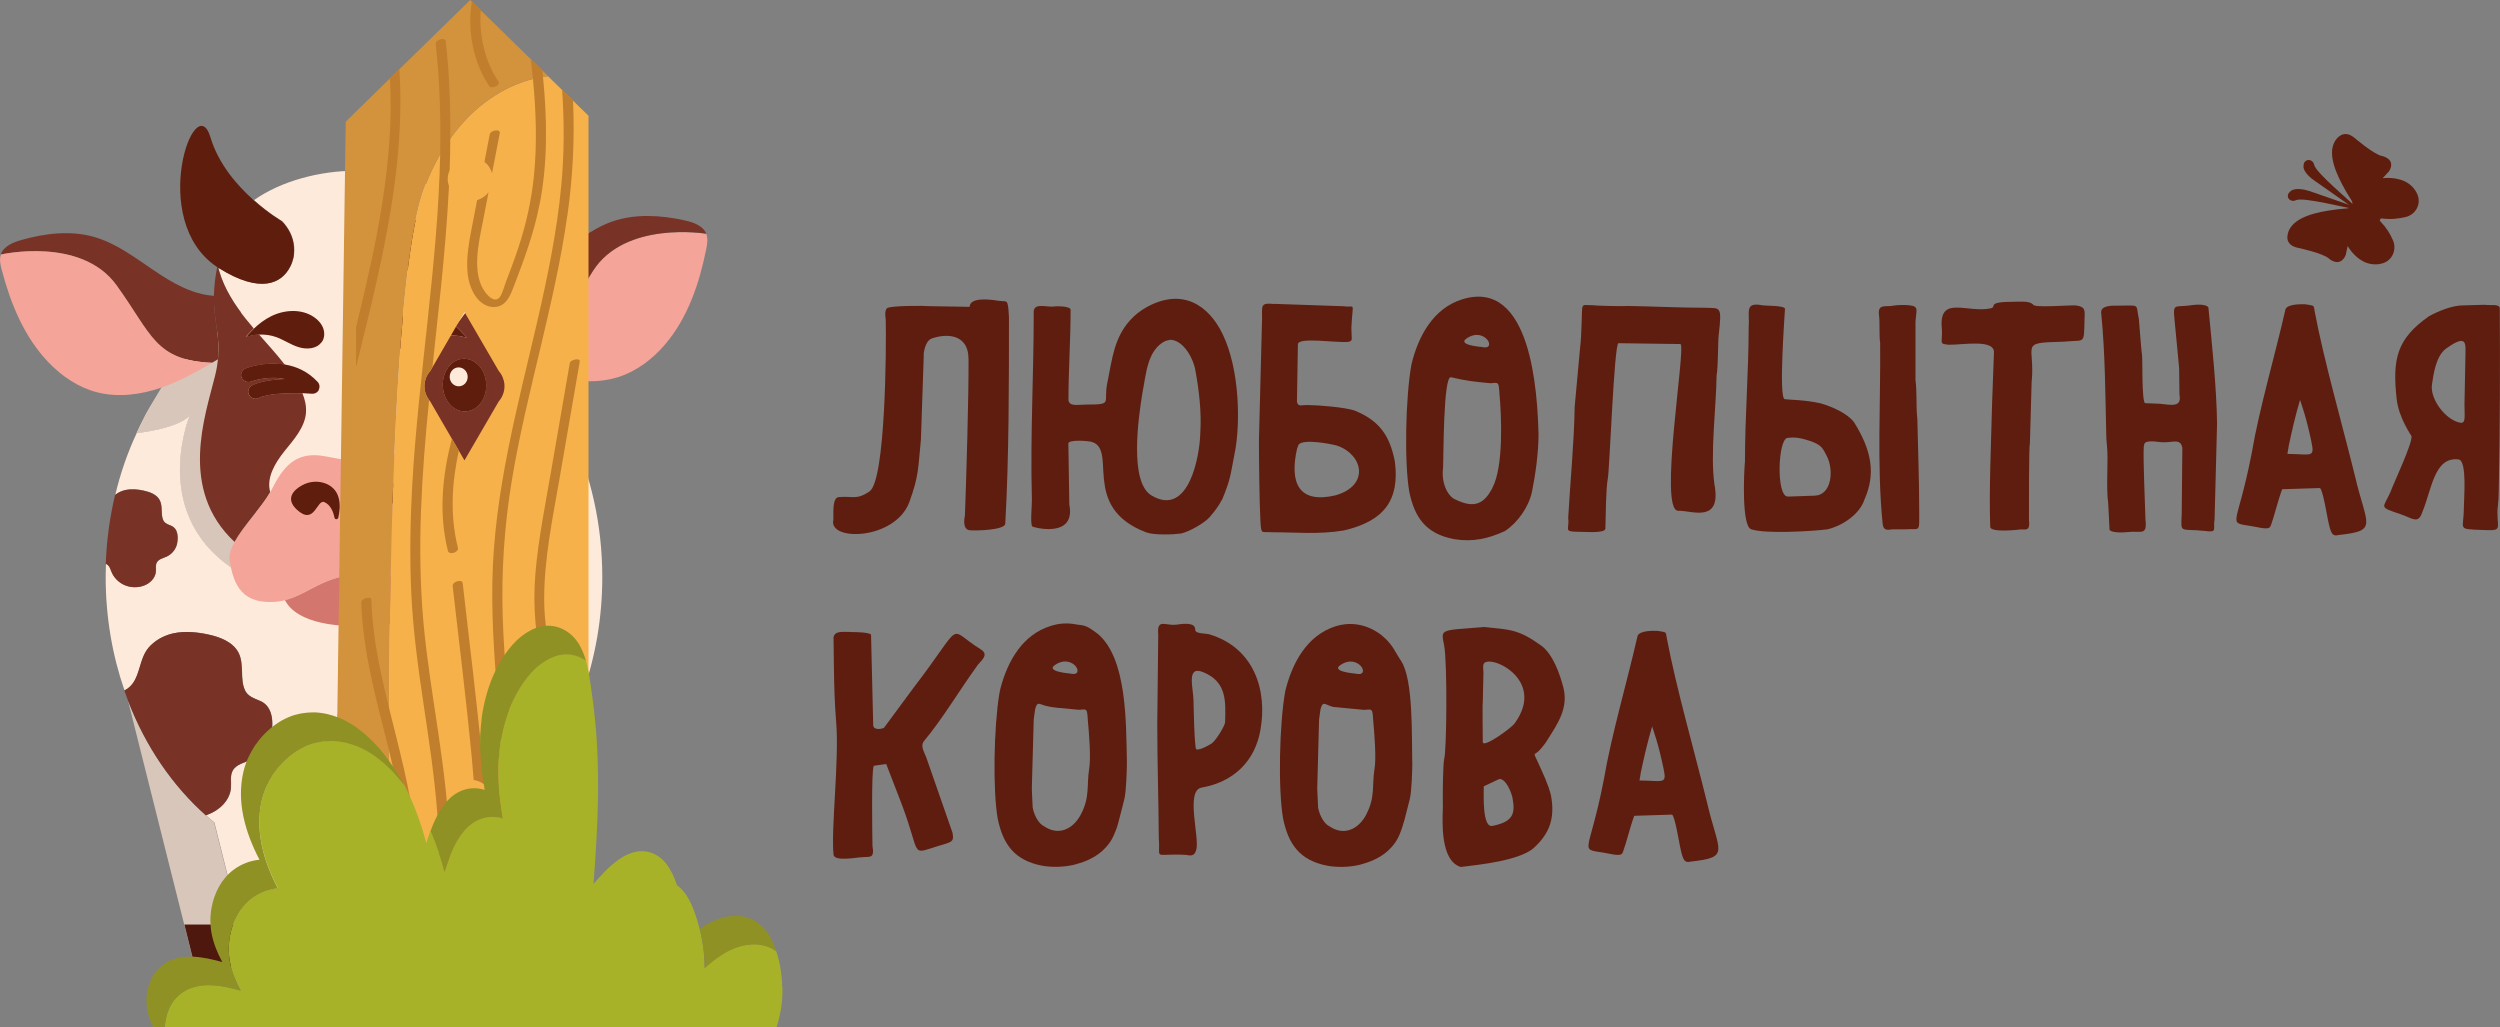 <?xml version="1.0" encoding="UTF-8"?> <svg xmlns="http://www.w3.org/2000/svg" width="129" height="53" viewBox="0 0 129 53" fill="none"><rect x="0" y="0" width="129" height="53" fill="#808080" stroke="none"/><g clip-path="url(#clip0_29_742)"><path d="M120.693 7.038C120.018 7.612 120.424 8.684 120.829 9.465C120.986 9.768 121.156 10.06 121.342 10.347C121.45 10.513 121.338 10.735 121.135 10.751C120.792 10.775 120.449 10.816 120.105 10.873C119.22 11.018 118.099 11.338 118.028 12.207C118.008 12.511 118.206 12.693 118.512 12.774C118.521 12.774 119.869 13.057 120.184 13.348C120.192 13.356 120.262 13.429 120.424 13.49C120.924 13.672 121.077 13.041 121.048 13.117C121.048 13.101 121.135 12.701 121.139 12.693C121.144 12.705 121.441 13.231 121.946 13.49C122.232 13.639 122.579 13.684 122.902 13.599C123.46 13.457 123.68 12.867 123.477 12.398C123.324 12.046 123.117 11.718 122.832 11.431C122.765 11.366 122.819 11.261 122.914 11.273C123.332 11.33 123.738 11.293 124.126 11.2C124.623 11.083 124.921 10.581 124.764 10.104C124.66 9.789 124.408 9.509 124.081 9.356C123.568 9.113 122.96 9.194 122.947 9.194C122.956 9.186 123.233 8.883 123.245 8.87C123.204 8.939 123.626 8.442 123.179 8.158C123.038 8.069 122.931 8.057 122.923 8.053C122.492 7.98 121.462 7.087 121.454 7.083C121.202 6.892 120.937 6.844 120.697 7.042L120.693 7.038Z" fill="#5F1D0D"></path><path d="M119.41 8.502C119.381 8.332 119.203 8.211 119.038 8.272C118.943 8.308 118.868 8.377 118.86 8.567C118.839 8.882 119.261 9.214 119.476 9.356L121.499 10.775C121.553 10.812 121.611 10.743 121.57 10.699C121.313 10.407 119.485 8.907 119.41 8.502Z" fill="#5F1D0D"></path><path d="M118.471 10.331C118.848 10.148 121.14 10.755 121.528 10.787C121.59 10.792 121.611 10.707 121.549 10.686L119.212 9.873C118.968 9.788 118.446 9.659 118.198 9.861C118.049 9.983 118.037 10.08 118.061 10.177C118.107 10.343 118.31 10.411 118.471 10.331Z" fill="#5F1D0D"></path><path d="M43.907 32.614C44.135 32.614 44.88 32.622 44.946 32.755L45.058 37.443C45.115 37.722 45.571 37.589 45.616 37.552L47.151 35.473C49.832 31.979 48.797 32.387 50.601 33.503C51.106 33.807 50.531 34.147 50.395 34.393C49.534 35.578 48.603 37.14 47.693 38.22C47.469 38.487 47.676 38.758 47.805 39.11L49.149 42.968C49.248 43.478 49.091 43.442 48.351 43.672C46.965 44.097 47.527 44.17 46.559 41.577L45.728 39.421L45.087 39.514C44.954 39.749 45.012 43.183 45.02 43.656C45.136 44.324 44.88 44.19 44.478 44.234C44.238 44.234 43.047 44.477 43.01 44.097C42.873 42.774 43.312 39.207 43.146 37.253C43.068 36.323 43.043 35.384 43.03 34.45L43.01 32.889C43.076 32.541 43.456 32.609 43.903 32.609" fill="#5E1D0F"></path><path d="M60.671 32.238C61.862 32.043 61.623 32.488 61.693 32.565C61.821 32.707 62.189 32.674 62.413 32.735C64.696 33.423 65.42 35.607 65.032 37.702C64.742 39.276 63.67 40.343 62.011 40.639C61.147 40.772 61.916 43.236 61.726 43.858C61.61 44.235 61.407 44.134 61.151 44.109C59.442 44.028 59.889 44.425 59.794 43.248C59.782 41.298 59.715 39.288 59.715 37.358L59.765 32.751C59.686 31.882 60.133 32.302 60.675 32.233M61.585 36.169C61.585 36.169 61.627 38.641 61.73 38.669C61.916 38.718 62.392 38.45 62.529 38.358C62.735 38.212 63.215 37.443 63.215 37.265C63.248 36.157 63.294 35.19 62.098 34.689C61.188 34.309 61.581 35.494 61.585 36.173V36.169Z" fill="#5E1D0F"></path><path d="M76.558 32.351C77.948 32.492 78.349 32.472 79.516 33.305C80.132 33.746 80.484 34.77 80.666 35.461C80.951 36.545 80.356 37.37 79.826 38.212C79.81 38.26 79.582 38.556 79.549 38.588C79.152 39.09 79.069 38.689 79.359 39.336C79.607 39.895 79.884 40.445 80.029 41.039C80.248 42.208 79.971 43.017 79.102 43.79C78.329 44.409 76.388 44.615 75.374 44.736C74.303 44.413 74.431 42.35 74.452 41.662C74.44 41.047 74.452 39.535 74.518 39.166C74.65 38.778 74.688 34.207 74.518 33.309C74.353 32.436 74.257 32.541 76.562 32.355M76.545 34.697L76.512 36.242C76.487 36.315 76.512 38.042 76.512 38.305C76.57 38.592 77.977 37.573 78.159 37.322C79.851 34.988 76.703 33.669 76.545 34.292C76.512 34.385 76.545 34.559 76.545 34.697ZM76.562 40.57C76.57 40.906 76.463 42.726 77.009 42.617C78.031 42.41 78.209 42.034 78.047 41.181C77.993 40.898 77.704 40.161 77.36 40.198L76.562 40.574V40.57Z" fill="#5E1D0F"></path><path d="M85.552 32.557C86.015 32.634 85.945 32.589 86.003 32.905C86.483 35.461 87.426 38.738 88.08 41.395C88.679 43.988 89.321 44.227 87.248 44.457C86.896 44.546 86.834 44.356 86.689 43.676C86.656 43.531 86.421 42.095 86.276 42.034C85.626 42.054 84.977 42.075 84.327 42.095C84.083 42.758 83.926 43.478 83.752 43.939C83.703 44.061 83.703 44.198 83.016 44.048C81.373 43.717 81.953 44.376 82.759 40.222C83.14 37.961 83.975 35.121 84.501 32.8C84.629 32.545 85.221 32.541 85.556 32.553M84.658 39.919C84.658 39.919 84.596 40.287 84.596 40.271C86.036 40.291 86.04 40.554 85.738 39.199C85.635 38.742 85.514 38.285 85.366 37.84L85.25 37.484C85.001 38.329 84.836 39.057 84.654 39.915L84.658 39.919Z" fill="#5E1D0F"></path><path d="M58.148 39.28C58.098 37.306 58.168 33.949 56.621 32.687C56.133 32.331 56.033 32.274 55.603 32.233C55.024 32.112 54.598 32.181 54.217 32.298C52.749 32.751 51.992 34.13 51.627 35.506C51.603 35.599 51.586 35.688 51.569 35.781C51.28 37.504 51.222 40.78 51.483 42.253C51.752 43.515 52.298 44.396 53.799 44.675C54.304 44.76 54.933 44.744 55.446 44.615C55.636 44.562 55.764 44.522 55.893 44.477C56.269 44.344 56.625 44.142 56.915 43.871C57.37 43.446 57.473 43.082 57.556 42.896C57.618 42.75 57.668 42.6 57.705 42.447C57.812 42.034 57.986 41.371 58.019 41.221C58.114 40.817 58.148 39.712 58.148 39.284M54.457 34.3C55.388 33.686 56.067 34.972 55.206 34.753C55.206 34.753 53.895 34.652 54.457 34.3ZM55.769 42.034C55.351 42.811 54.602 43.138 53.866 42.629C53.638 42.528 53.377 42.143 53.286 41.67L53.245 40.805C53.245 40.728 53.241 40.651 53.245 40.574L53.34 37.128C53.39 36.889 53.382 36.282 53.626 36.315C53.659 36.323 53.692 36.335 53.729 36.347C53.981 36.444 54.259 36.489 54.528 36.517L55.669 36.626C56.087 36.59 56.096 36.537 56.133 37.172C56.191 37.803 56.302 39.118 56.199 39.688C56.067 40.497 56.249 41.14 55.769 42.03V42.034Z" fill="#5E1D0F"></path><path d="M72.871 39.292C72.838 37.957 72.933 35.049 72.292 34.098C72.18 33.932 72.073 33.746 71.961 33.556C71.448 32.674 70.46 32.108 69.429 32.209C69.264 32.225 69.098 32.258 68.945 32.306C67.427 32.775 66.67 34.232 66.322 35.651C66.012 37.334 65.942 40.748 66.211 42.257C66.48 43.519 67.026 44.4 68.527 44.679C69.032 44.764 69.661 44.748 70.174 44.619C70.364 44.566 70.493 44.526 70.621 44.481C70.997 44.348 71.353 44.146 71.643 43.875C71.982 43.559 72.123 43.28 72.21 43.078C72.321 42.811 72.408 42.54 72.483 42.261C72.586 41.86 72.718 41.355 72.747 41.225C72.842 40.821 72.876 39.716 72.876 39.288M69.185 34.304C70.116 33.69 70.795 34.976 69.934 34.757C69.934 34.757 68.623 34.656 69.185 34.304ZM70.497 42.038C70.079 42.815 69.33 43.142 68.594 42.633C68.366 42.532 68.105 42.147 68.014 41.674L67.969 40.695L68.064 37.132C68.114 36.893 68.105 36.286 68.35 36.319C68.478 36.351 68.635 36.444 68.796 36.477L70.393 36.63C70.811 36.594 70.819 36.541 70.857 37.176C70.915 37.807 71.026 39.122 70.923 39.692C70.79 40.501 70.972 41.144 70.493 42.034L70.497 42.038Z" fill="#5E1D0F"></path><path d="M56.245 22.785C56.005 22.736 55.148 22.688 55.127 22.878L55.177 26.033C55.529 27.816 53.307 27.21 53.27 27.169C53.146 27.048 53.257 26.085 53.245 25.717C53.158 22.502 53.34 19.346 53.34 16.187C53.27 15.552 54.035 15.884 54.412 15.811C54.503 15.795 55.194 15.787 55.243 15.969C55.243 17.559 55.132 19.1 55.132 20.657C55.198 20.993 55.607 20.875 56.075 20.875C57.448 20.875 56.931 20.786 57.13 19.795C57.399 18.469 57.486 17.445 58.321 16.515C58.569 16.24 58.871 16.009 59.198 15.832C60.99 14.861 62.351 15.71 63.091 17.247C63.977 19.084 64.01 21.887 63.712 23.371C63.48 24.528 63.53 24.629 63.071 25.762C62.98 25.871 62.959 26.057 62.417 26.684C62.152 26.987 61.374 27.432 60.948 27.529C60.568 27.582 59.562 27.626 59.14 27.469C55.673 26.146 57.767 23.08 56.249 22.781M60.133 17.595C59.186 18.056 59.14 19.334 58.95 20.269C58.735 21.579 58.267 24.876 59.413 25.563C61.333 26.716 61.916 23.545 61.937 22.299C62.003 21.244 61.867 20.087 61.664 19.019C61.49 18.275 60.953 17.522 60.369 17.534L60.129 17.595H60.133Z" fill="#5E1D0F"></path><path d="M65.723 15.678L69.368 15.803C69.951 15.896 69.802 15.488 69.731 16.907C69.731 16.94 69.748 17.397 69.748 17.413C69.748 17.498 69.785 17.615 69.529 17.648C68.83 17.68 67.013 17.393 66.972 17.757L66.922 20.742C67.005 20.993 67.08 20.9 67.452 20.9C67.99 20.9 69.368 21.009 69.897 21.183C71.2 21.717 71.713 22.493 71.974 23.808C72.239 25.847 71.378 26.898 69.338 27.372C68.048 27.586 66.91 27.465 65.648 27.465C65.065 27.42 65.081 27.626 65.036 26.829C64.986 25.968 64.961 23.662 64.961 22.716L65.123 16.418C65.123 15.779 65.032 15.609 65.731 15.686M66.931 23.137C66.525 24.924 67.018 26.008 68.912 25.559C70.671 25.058 70.352 23.476 69.007 22.999C68.631 22.894 67.278 22.639 67.009 22.938C66.993 22.954 66.947 23.124 66.931 23.141V23.137Z" fill="#5E1D0F"></path><path d="M79.388 22.425C79.334 20.301 79.032 14.339 75.457 15.443C73.939 15.912 73.182 17.369 72.834 18.788C72.524 20.471 72.454 23.885 72.723 25.398C72.992 26.66 73.538 27.541 75.039 27.821C76.003 27.978 76.798 27.796 77.658 27.4C78.32 26.963 78.879 26.158 79.048 25.386C79.23 24.5 79.388 23.335 79.388 22.433M75.697 17.45C76.628 16.835 77.306 18.121 76.446 17.902C76.446 17.902 75.135 17.805 75.697 17.45ZM77.009 25.183C76.591 25.96 76.119 26.271 75.106 25.778C74.799 25.669 74.344 25.066 74.464 24.107C74.489 23.569 74.473 19.415 74.866 19.464C75.652 19.654 76.09 19.698 76.909 19.775C77.323 19.739 77.335 19.686 77.373 20.321C77.476 21.454 77.596 24.079 77.004 25.179L77.009 25.183Z" fill="#5E1D0F"></path><path d="M82.238 15.751C82.321 15.779 83.86 15.811 83.942 15.787C85.262 15.807 86.673 15.88 87.968 15.88C88.758 15.921 88.87 15.714 88.684 17.292C88.642 17.676 88.663 18.861 88.576 19.379C88.555 21.009 88.241 23.44 88.464 24.985C88.849 27.04 87.281 26.332 86.599 26.356C85.564 26.393 86.992 18 86.719 17.753L83.508 17.709C83.289 17.81 83.053 24.229 82.966 24.674C82.859 25.244 82.859 26.652 82.838 27.283C82.792 27.529 81.874 27.44 81.431 27.44C80.641 27.44 81.001 27.303 80.918 26.737C81.017 24.957 81.228 22.785 81.253 20.989L81.543 17.834C81.568 17.725 81.605 16.988 81.605 16.835C81.671 15.536 81.502 15.751 82.234 15.751" fill="#5E1D0F"></path><path d="M90.955 15.755C91.087 15.783 92.043 15.755 92.105 15.925C92.084 16.365 91.774 20.503 92.088 20.596C92.337 20.637 93.102 20.621 93.958 20.815C94.521 20.981 95.32 21.32 95.667 21.786C96.59 23.254 96.788 24.459 96.209 25.77C95.948 26.563 95.038 27.141 94.289 27.315C93.47 27.416 91.108 27.554 90.376 27.315C89.854 27.198 89.987 24.346 90.04 23.8C90.04 21.482 90.231 19.148 90.231 16.912C90.301 16.107 89.983 15.565 90.951 15.755M92.258 25.624L93.636 25.576C94.533 25.543 94.633 24.233 94.256 23.517C94.049 23.124 93.992 22.955 93.392 22.752C92.676 22.51 92.444 22.587 92.242 22.595C91.737 22.619 91.637 25.644 92.254 25.62L92.258 25.624ZM98.538 15.755C99.043 15.811 98.869 16.009 98.84 16.612V19.613C98.927 20.337 98.857 20.948 98.935 21.612C98.968 23.173 99.031 24.795 99.031 26.332C99.031 27.549 99.101 27.25 98.294 27.315H97.769C97.533 27.283 97.194 27.497 97.144 27.02C96.842 24.051 97.045 20.698 97.016 17.676C96.958 17.393 97.007 16.653 96.958 16.276C96.871 15.641 97.309 15.856 97.703 15.771C97.831 15.739 98.356 15.722 98.534 15.755H98.538Z" fill="#5E1D0F"></path><path d="M103.979 15.569C104.264 15.569 104.711 15.52 104.905 15.71C104.905 15.9 106.78 15.738 107.11 15.759C107.64 15.832 107.574 16.03 107.561 16.499C107.528 17.773 107.582 17.534 106.684 17.615C106.573 17.627 106.457 17.636 106.345 17.636C104.161 17.688 105.03 17.777 104.831 19.735L104.744 22.849C104.686 23.035 104.694 26.275 104.694 26.85C104.777 27.473 104.442 27.291 104.264 27.319C104.132 27.339 102.738 27.493 102.696 27.194C102.626 25.216 102.746 22.845 102.791 20.835L102.886 18.242C102.986 17.466 101.298 17.801 100.537 17.789C99.982 17.72 100.284 17.737 100.185 16.758C100.148 15.277 101.534 16.155 102.709 15.912C103.097 15.832 102.407 15.569 103.97 15.569" fill="#5E1D0F"></path><path d="M113.953 15.864C114.131 17.696 114.379 20.034 114.4 21.862L114.272 26.801C114.181 27.315 114.446 27.489 113.775 27.396C112.489 27.258 112.526 27.574 112.576 26.538L112.609 23.116C112.509 22.55 112.067 22.898 111.409 22.805C110.524 22.68 110.672 22.942 110.619 23.031C110.577 23.727 110.689 26.085 110.706 26.817C110.805 27.683 110.457 27.367 109.779 27.456C109.568 27.485 108.918 27.501 108.852 27.331L108.786 26.004C108.658 25.09 108.807 23.764 108.716 22.951C108.703 22.833 108.691 22.712 108.687 22.59C108.633 20.427 108.633 18.262 108.418 16.115C108.418 15.759 108.964 15.771 109.249 15.771C110.486 15.771 110.188 15.646 110.366 16.459C110.375 16.527 110.503 18.271 110.528 18.319C110.561 18.457 110.507 20.754 110.689 20.803L111.454 20.835C111.98 20.88 112.6 21.061 112.46 20.366L112.443 18.991L112.253 16.992C112.112 15.496 112.067 15.908 113.118 15.742C113.316 15.71 113.875 15.686 113.949 15.868" fill="#5E1D0F"></path><path d="M128.222 15.726C128.479 15.775 128.926 15.662 128.988 15.884C129.008 19.031 129 22.247 128.934 25.394C128.93 25.628 128.921 25.859 128.892 26.089C128.859 26.352 128.864 26.562 128.876 26.728C128.926 27.376 128.959 27.38 128.094 27.347C126.745 27.295 127.134 27.347 127.134 26.223C127.134 25.745 127.316 23.764 126.861 23.707C125.595 23.553 125.479 25.276 124.991 26.425C124.78 27.072 124.478 26.736 123.874 26.534C122.712 26.142 122.964 26.247 123.345 25.394C123.477 25.009 124.495 22.866 124.433 22.506C124.424 22.469 123.771 21.559 123.667 20.584C123.444 18.525 123.667 17.49 125.33 16.321C125.798 16.058 126.538 15.759 127.072 15.759L128.222 15.726ZM126.257 17.959C125.694 18.327 125.57 19.306 125.492 19.82C125.376 20.491 126.038 21.482 126.754 21.757C127.275 21.955 127.167 21.648 127.167 20.867L127.217 18.319C127.217 17.769 127.333 17.199 126.257 17.959Z" fill="#5E1D0F"></path><path d="M118.984 15.706C119.447 15.783 119.377 15.739 119.435 16.054C119.915 18.61 120.858 21.887 121.512 24.544C122.112 27.137 122.753 27.376 120.68 27.606C120.329 27.695 120.267 27.505 120.122 26.826C120.089 26.68 119.853 25.244 119.708 25.183C119.058 25.203 118.409 25.224 117.759 25.244C117.515 25.907 117.358 26.627 117.184 27.088C117.135 27.21 117.135 27.347 116.448 27.198C114.806 26.866 115.385 27.525 116.191 23.371C116.572 21.11 117.408 18.271 117.933 15.949C118.061 15.694 118.653 15.69 118.988 15.702M118.09 23.068C118.09 23.068 118.028 23.436 118.028 23.42C119.468 23.44 119.472 23.703 119.17 22.348C119.067 21.891 118.947 21.434 118.798 20.989L118.682 20.633C118.434 21.478 118.268 22.206 118.086 23.064L118.09 23.068Z" fill="#5E1D0F"></path><path d="M51.578 15.528C49.894 15.249 50.068 15.819 50.03 15.832L47.987 15.799C47.743 15.771 45.901 15.763 45.765 15.908C45.62 16.058 45.703 16.459 45.703 16.459C45.74 17.935 45.695 24.799 44.867 25.357C44.176 25.826 43.99 25.576 43.254 25.653C42.906 25.721 43.03 26.688 42.997 26.842C42.77 27.946 46.162 27.865 46.911 25.936C47.424 24.532 47.366 24.184 47.519 22.688L47.664 18.392C47.664 18.392 47.664 18.352 47.664 18.263C47.664 18.263 47.709 17.623 48.065 17.47C48.715 17.235 49.968 17.134 49.977 18.534C49.989 20.329 49.869 24.496 49.79 26.595C49.741 26.83 49.683 27.311 50.03 27.36C50.32 27.392 51.822 27.36 51.871 27.032C52.066 23.614 52.062 19.723 52.062 16.374C52.008 15.366 51.979 15.589 51.578 15.524V15.528Z" fill="#5E1D0F"></path><path d="M18.807 43.814V45.197C18.344 45.363 17.914 45.307 17.525 45.112V43.814C17.525 43.519 17.777 43.28 18.079 43.284C18.137 43.284 18.191 43.284 18.249 43.284H18.257C18.559 43.284 18.807 43.519 18.807 43.814Z" fill="#D8C6BA"></path><path d="M13.044 50.383H12.378L12.366 50.359L12.031 49.465L11.778 50.359L11.77 50.383H10.177L6.607 36.161C7.509 38.511 8.895 40.534 10.616 42.067C10.757 42.192 10.897 42.313 11.046 42.435L12.37 47.705L12.995 50.193L13.044 50.387V50.383Z" fill="#D8C6BA"></path><path d="M13.044 50.383H12.378L12.362 50.359L12.031 49.465L11.778 50.359L11.77 50.383H10.181L9.515 47.709V47.705H12.37L12.995 50.193L13.044 50.383Z" fill="#4E180F"></path><path d="M30.065 35.692L26.375 50.383H24.782L24.774 50.359L24.525 49.465L24.19 50.359L24.182 50.383H23.293L23.342 50.189L23.967 47.701L25.249 42.593C27.38 40.93 29.072 38.523 30.069 35.688L30.065 35.692Z" fill="#D8C6BA"></path><path d="M27.04 47.705V47.709L26.374 50.383H24.781L24.773 50.359L24.525 49.465L24.19 50.359L24.177 50.383H23.288L23.337 50.193L23.962 47.705H27.04Z" fill="#4E180F"></path><path d="M29.411 22.255C28.707 22.125 27.628 21.863 27.297 21.405C27.388 21.62 29.622 27.258 24.041 29.932C18.911 32.391 24.041 26.288 24.041 26.288C24.041 26.288 24.152 22.623 24.152 22.526C24.152 22.429 24.765 18.271 24.765 18.271L26.167 17.797L26.639 18.198C24.392 15.868 21.459 14.46 18.253 14.46C14.323 14.46 10.806 16.58 8.456 19.913L11.03 18.166L12.341 18.275C12.341 18.275 12.957 22.425 12.957 22.526C12.957 22.627 13.069 26.292 13.069 26.292C13.069 26.292 18.195 32.391 13.069 29.932C7.451 27.238 9.743 21.563 9.809 21.397C9.313 22.097 7.054 22.348 7.054 22.348C6.586 23.343 6.214 24.415 5.949 25.531C6.102 25.41 6.288 25.321 6.483 25.28C6.793 25.216 7.12 25.244 7.43 25.313C7.757 25.386 8.109 25.519 8.253 25.814C8.332 25.972 8.344 26.154 8.349 26.328C8.357 26.502 8.357 26.684 8.431 26.842C8.506 27 8.675 27.056 8.841 27.125C9.213 27.283 9.201 27.744 9.147 28.035C9.093 28.326 8.886 28.585 8.613 28.715C8.427 28.799 8.191 28.844 8.096 29.026C8.022 29.164 8.067 29.337 8.051 29.491C8.026 29.827 7.745 30.106 7.422 30.219C7.107 30.332 6.743 30.324 6.433 30.187C6.127 30.053 5.875 29.795 5.755 29.487C5.705 29.366 5.672 29.232 5.568 29.147C5.54 29.123 5.502 29.103 5.469 29.095C5.461 29.204 5.461 29.313 5.461 29.422C5.453 29.544 5.453 29.657 5.453 29.778C5.453 31.849 5.8 33.827 6.425 35.627C6.446 35.619 6.462 35.611 6.479 35.599C6.557 35.563 6.628 35.506 6.694 35.445C7.19 35 7.178 34.236 7.513 33.653C7.608 33.487 7.728 33.342 7.877 33.217C8.175 32.95 8.56 32.768 8.957 32.679C9.548 32.553 10.165 32.614 10.752 32.739C11.361 32.869 12.006 33.12 12.296 33.645C12.304 33.657 12.316 33.674 12.32 33.69C12.469 33.985 12.482 34.325 12.494 34.657C12.502 34.984 12.511 35.328 12.651 35.623C12.788 35.923 13.115 36.036 13.425 36.165C13.921 36.376 14.058 36.869 14.058 37.338C14.058 37.536 14.033 37.727 14.004 37.892C13.896 38.447 13.508 38.944 12.991 39.187C12.635 39.353 12.188 39.434 12.01 39.773C11.869 40.04 11.948 40.36 11.923 40.655C11.878 41.29 11.336 41.812 10.727 42.034C10.694 42.047 10.661 42.055 10.632 42.071C10.773 42.196 10.914 42.318 11.063 42.439L12.386 47.709L13.011 50.197L13.061 50.391L13.677 52.85H15.278L15.527 51.956L15.862 52.85H17.541V43.818C17.541 43.523 17.794 43.284 18.096 43.288C18.154 43.288 18.207 43.288 18.265 43.288H18.274C18.576 43.288 18.824 43.523 18.824 43.818V52.85H20.508L20.843 51.956L21.095 52.85H22.692L23.308 50.391L23.358 50.197L23.983 47.709L25.265 42.601C27.396 40.938 29.088 38.532 30.085 35.696C30.726 33.876 31.078 31.878 31.078 29.782C31.078 27.048 30.478 24.48 29.431 22.259L29.411 22.255ZM29.46 35.138C29.394 35.838 28.976 36.497 28.364 36.861C27.83 37.176 27.173 37.273 26.68 37.642C26.221 37.985 25.931 38.544 25.41 38.782C24.943 38.993 24.392 38.895 23.921 38.701C23.366 38.471 22.878 38.099 22.51 37.638C22.299 37.375 22.125 37.083 22.005 36.768C21.674 35.906 21.736 34.903 22.196 34.098C22.655 33.293 23.569 32.933 24.442 32.594C24.959 32.391 25.195 31.967 25.572 31.773C25.948 31.578 26.411 31.502 26.8 31.675C27.069 31.797 27.268 32.019 27.491 32.213C27.901 32.569 28.389 32.828 28.77 33.212C29.266 33.726 29.531 34.442 29.46 35.142V35.138Z" fill="#FEEADB"></path><path d="M13.061 29.936C7.443 27.242 9.735 21.567 9.801 21.401C9.305 22.101 7.046 22.352 7.046 22.352L7.265 21.895C7.617 21.195 8.014 20.536 8.452 19.913L11.026 18.166L12.337 18.275C12.337 18.275 12.954 22.425 12.954 22.526C12.954 22.627 13.065 26.292 13.065 26.292C13.065 26.292 18.191 32.391 13.065 29.932L13.061 29.936Z" fill="#FEEADB"></path><path d="M27.297 21.41C27.388 21.624 29.622 27.262 24.041 29.936C18.911 32.395 24.041 26.292 24.041 26.292C24.041 26.292 24.153 22.627 24.153 22.53C24.153 22.433 24.765 18.275 24.765 18.275L26.168 17.802L26.639 18.202H26.647C27.752 19.351 28.691 20.718 29.415 22.255C28.712 22.125 27.632 21.863 27.301 21.405L27.297 21.41Z" fill="#FEEADB"></path><path d="M29.46 35.138C29.394 35.837 28.976 36.497 28.364 36.861C27.83 37.176 27.173 37.273 26.68 37.642C26.221 37.985 25.931 38.544 25.41 38.782C24.943 38.992 24.392 38.895 23.921 38.701C23.366 38.471 22.878 38.099 22.51 37.638C22.299 37.375 22.125 37.083 22.005 36.768C21.674 35.906 21.736 34.903 22.196 34.098C22.655 33.293 23.569 32.933 24.442 32.593C24.959 32.391 25.195 31.967 25.572 31.772C25.948 31.578 26.411 31.501 26.8 31.675C27.069 31.797 27.268 32.019 27.491 32.213C27.901 32.569 28.389 32.828 28.77 33.212C29.266 33.726 29.531 34.442 29.46 35.142V35.138Z" fill="#783326"></path><path d="M9.135 28.039C9.081 28.33 8.874 28.589 8.601 28.719C8.415 28.804 8.179 28.848 8.084 29.03C8.009 29.168 8.055 29.342 8.038 29.495C8.014 29.831 7.732 30.11 7.41 30.223C7.095 30.337 6.731 30.328 6.421 30.191C6.115 30.058 5.862 29.799 5.742 29.491C5.693 29.37 5.66 29.236 5.556 29.151C5.527 29.127 5.49 29.107 5.457 29.099C5.502 27.873 5.664 26.68 5.937 25.547C5.937 25.547 5.937 25.545 5.937 25.539C6.09 25.418 6.276 25.329 6.47 25.289C6.781 25.224 7.107 25.252 7.418 25.321C7.745 25.394 8.096 25.527 8.241 25.823C8.32 25.98 8.332 26.162 8.336 26.336C8.345 26.51 8.345 26.692 8.419 26.85C8.493 27.008 8.663 27.064 8.829 27.133C9.201 27.291 9.188 27.752 9.135 28.043V28.039Z" fill="#783326"></path><path d="M14.046 37.338C14.046 37.536 14.021 37.727 13.992 37.892C13.884 38.447 13.495 38.944 12.978 39.187C12.622 39.353 12.176 39.434 11.998 39.773C11.857 40.04 11.936 40.36 11.911 40.655C11.865 41.29 11.323 41.812 10.715 42.034C10.682 42.047 10.649 42.055 10.62 42.071C8.899 40.542 7.513 38.515 6.611 36.165C6.545 35.987 6.475 35.809 6.413 35.627C6.433 35.619 6.45 35.611 6.466 35.599C6.545 35.563 6.615 35.506 6.682 35.445C7.178 35 7.166 34.236 7.501 33.653C7.596 33.488 7.716 33.342 7.865 33.217C8.163 32.95 8.547 32.768 8.945 32.679C9.536 32.553 10.153 32.614 10.74 32.739C11.348 32.869 11.994 33.12 12.283 33.645C12.291 33.657 12.304 33.674 12.308 33.69C12.457 33.985 12.469 34.325 12.482 34.657C12.49 34.984 12.498 35.328 12.639 35.623C12.775 35.923 13.102 36.036 13.413 36.165C13.909 36.376 14.046 36.869 14.046 37.338Z" fill="#783326"></path><path d="M17.529 50.193V52.871H15.858L15.845 52.846L15.51 51.948L15.262 52.846L15.254 52.871H13.661L12.995 50.193H17.529Z" fill="#5F1D0D"></path><path d="M23.342 50.193L22.676 52.871H21.083L21.075 52.846L20.826 51.948L20.491 52.846L20.479 52.871H18.807V50.193H23.342Z" fill="#5F1D0D"></path><path d="M13.061 29.936C7.443 27.242 9.735 21.567 9.801 21.401C9.305 22.101 7.046 22.352 7.046 22.352L7.265 21.895L7.435 21.539C7.505 21.393 7.583 21.252 7.666 21.11L8.332 19.99L8.452 19.909L11.026 18.161L12.337 18.271C12.337 18.271 12.954 22.421 12.954 22.522C12.954 22.623 13.065 26.288 13.065 26.288C13.065 26.288 18.191 32.387 13.065 29.928L13.061 29.936Z" fill="#D8C6BA"></path><path d="M27.297 21.41C27.388 21.624 29.622 27.262 24.041 29.936C18.911 32.395 24.041 26.292 24.041 26.292C24.041 26.292 24.153 22.627 24.153 22.53C24.153 22.433 24.765 18.275 24.765 18.275L26.168 17.802L26.639 18.202H26.647C27.752 19.351 28.691 20.718 29.415 22.255C28.712 22.125 27.632 21.863 27.301 21.405L27.297 21.41Z" fill="#D8C6BA"></path><path d="M25.311 13.283C25.303 13.316 25.303 13.348 25.294 13.376V13.384C25.116 14.363 24.608 15.298 24.024 16.127C23.855 16.366 23.677 16.6 23.499 16.831C23.284 16.649 23.048 16.491 22.796 16.361C22.105 16.022 21.228 15.977 20.59 16.41C20.38 16.556 20.198 16.754 20.115 16.997C20.028 17.235 20.049 17.514 20.202 17.721C20.45 18.06 20.967 18.093 21.372 17.967C21.778 17.846 22.134 17.591 22.531 17.445C22.717 17.381 22.916 17.336 23.118 17.324C22.808 17.725 22.498 18.121 22.212 18.534C22.005 18.829 21.815 19.132 21.645 19.448C21.364 19.97 21.137 20.556 21.224 21.139C21.335 21.907 21.948 22.494 22.477 23.076C22.99 23.65 23.478 24.374 23.321 25.115C23.296 25.074 23.267 25.034 23.247 24.993C22.614 23.913 21.919 23.056 20.404 23.432C18.89 23.812 18.592 23.845 18.592 23.845C18.592 23.845 18.29 23.828 16.759 23.537C15.225 23.25 14.583 24.144 14.021 25.264C14 25.305 13.979 25.345 13.954 25.39C13.752 24.657 14.194 23.901 14.674 23.302C15.163 22.692 15.738 22.065 15.804 21.292C15.833 20.948 15.754 20.609 15.622 20.285C15.816 20.293 15.982 20.305 16.102 20.313C16.255 20.325 16.395 20.249 16.466 20.115C16.532 19.982 16.511 19.82 16.408 19.715C15.895 19.16 15.287 18.91 14.712 18.817C14.298 18.279 13.835 17.777 13.384 17.264C13.686 17.247 13.983 17.288 14.265 17.389C14.666 17.535 15.022 17.789 15.427 17.911C15.837 18.036 16.346 18.004 16.594 17.664C16.751 17.462 16.768 17.178 16.685 16.94C16.602 16.701 16.42 16.499 16.205 16.353C15.576 15.925 14.695 15.969 14.004 16.305C13.669 16.471 13.375 16.689 13.106 16.948C12.966 16.786 12.829 16.62 12.697 16.454C12.109 15.722 11.58 14.893 11.323 14.007C11.303 13.943 11.286 13.882 11.27 13.813C11.282 13.821 11.29 13.829 11.307 13.833C11.315 13.841 11.315 13.841 11.323 13.845C13.454 15.168 14.542 14.63 14.98 13.761C15.018 13.692 15.047 13.619 15.076 13.546C15.13 13.397 15.167 13.247 15.179 13.093C15.233 12.6 15.088 12.094 14.786 11.681C14.72 11.585 14.641 11.491 14.554 11.406C14.554 11.406 13.888 11.022 13.106 10.326C14.53 9.319 16.557 8.814 18.29 8.814C19.887 8.814 21.741 9.21 23.135 10.035C22.229 10.913 21.377 11.406 21.377 11.406C21.211 11.572 21.07 11.762 20.971 11.965C20.95 12.001 20.934 12.037 20.917 12.078C20.719 12.531 20.681 13.041 20.851 13.514C20.851 13.522 20.859 13.534 20.859 13.546C21.224 14.533 22.316 15.273 24.608 13.845C24.868 13.684 25.1 13.498 25.303 13.291C25.311 13.291 25.315 13.283 25.323 13.275L25.311 13.283Z" fill="#FEEADB"></path><path d="M16.453 20.119C16.387 20.253 16.242 20.329 16.089 20.317C15.969 20.309 15.804 20.297 15.609 20.289C15.514 20.062 15.394 19.84 15.266 19.63C15.096 19.359 14.914 19.096 14.72 18.841H14.712C14.712 18.841 14.699 18.821 14.695 18.817C15.27 18.91 15.878 19.16 16.391 19.715C16.495 19.824 16.515 19.982 16.449 20.115L16.453 20.119Z" fill="white"></path><path d="M14.716 18.842C14.716 18.842 14.695 18.825 14.683 18.817C14.691 18.817 14.691 18.817 14.7 18.817C14.7 18.825 14.708 18.834 14.716 18.838V18.842Z" fill="#FEEADB"></path><path d="M36.44 12.058C36.539 12.309 36.494 12.592 36.44 12.859C36.088 14.622 35.492 16.394 34.318 17.773C33.68 18.521 32.865 19.148 31.918 19.452C30.846 19.796 29.667 19.707 28.588 19.403C27.653 19.14 26.771 18.72 25.907 18.283C28.852 17.983 28.914 16.628 30.586 13.995C32.257 11.362 36.44 12.066 36.44 12.066V12.058Z" fill="#F4A499"></path><path d="M36.444 12.058C36.444 12.058 32.257 11.354 30.586 13.991C28.918 16.624 28.856 17.983 25.907 18.279C25.795 18.222 25.683 18.166 25.572 18.109C25.34 16.907 25.559 16.163 25.518 14.845C26.68 14.723 27.702 14.044 28.625 13.332C29.555 12.612 30.474 11.823 31.587 11.431C32.778 11.018 34.09 11.099 35.323 11.37C35.77 11.467 36.27 11.641 36.444 12.058Z" fill="#783326"></path><path d="M25.791 18.983C25.692 18.663 25.621 18.376 25.572 18.109C25.34 16.907 25.559 16.163 25.518 14.845C25.509 14.525 25.48 14.177 25.435 13.777C25.414 13.591 25.381 13.417 25.344 13.247C25.331 13.255 25.323 13.267 25.311 13.279C25.303 13.312 25.303 13.344 25.294 13.372V13.38C25.116 14.359 24.608 15.293 24.024 16.123C23.855 16.361 23.677 16.596 23.499 16.826C23.581 16.899 23.664 16.972 23.739 17.053C23.867 17.174 23.987 17.308 24.103 17.441C23.917 17.377 23.714 17.332 23.515 17.32C23.387 17.308 23.255 17.308 23.122 17.32C22.812 17.721 22.502 18.117 22.216 18.529C22.009 18.825 21.819 19.128 21.649 19.444C21.368 19.965 21.141 20.552 21.227 21.134C21.339 21.903 21.951 22.489 22.481 23.072C22.994 23.646 23.482 24.37 23.325 25.11C23.809 25.859 24.81 26.769 25.319 27.57C28.033 24.706 26.436 21.021 25.799 18.974L25.791 18.983ZM24.012 21.223C23.395 21.244 22.878 20.653 22.853 19.905C22.829 19.156 23.304 18.534 23.921 18.517C24.537 18.497 25.054 19.088 25.083 19.832C25.108 20.58 24.632 21.203 24.012 21.223Z" fill="#783326"></path><path d="M25.083 19.832C25.108 20.58 24.632 21.203 24.012 21.223C23.395 21.244 22.878 20.653 22.854 19.905C22.829 19.156 23.304 18.534 23.921 18.517C24.537 18.497 25.054 19.088 25.083 19.832Z" fill="#783326"></path><path d="M25.63 28.52C25.518 29.515 25.299 30.733 23.59 30.781C23.342 30.79 23.114 30.769 22.903 30.729C21.645 30.49 20.847 29.556 18.762 29.616C16.681 29.681 15.94 30.656 14.703 30.971C14.496 31.024 14.269 31.061 14.025 31.064C12.312 31.117 12.022 29.912 11.849 28.929C11.799 28.646 11.911 28.318 12.109 27.966C12.569 27.133 13.512 26.174 13.95 25.394C13.975 25.349 14 25.309 14.017 25.268C14.579 24.148 15.225 23.254 16.755 23.541C18.29 23.832 18.588 23.849 18.588 23.849C18.588 23.849 18.886 23.812 20.4 23.436C21.914 23.056 22.609 23.913 23.242 24.997C23.263 25.038 23.292 25.078 23.317 25.119C23.801 25.867 24.802 26.777 25.311 27.578C25.526 27.918 25.658 28.237 25.63 28.52Z" fill="#F4A499"></path><path d="M22.907 30.725C22.721 31.194 21.956 32.213 18.853 32.306C15.746 32.399 14.923 31.424 14.707 30.968C15.949 30.656 16.689 29.673 18.77 29.612C20.851 29.552 21.654 30.486 22.912 30.725H22.907Z" fill="#D3766D"></path><path d="M15.791 21.292C15.725 22.069 15.15 22.692 14.662 23.302C14.182 23.905 13.739 24.658 13.942 25.39C13.504 26.166 12.56 27.129 12.101 27.962C9.213 25.26 10.579 21.486 11.092 19.411C11.174 19.088 11.22 18.801 11.249 18.534C11.369 17.308 11.017 16.572 11.038 15.261C11.046 14.946 11.071 14.598 11.133 14.197C11.154 14.052 11.183 13.91 11.207 13.777C11.224 13.793 11.241 13.801 11.257 13.813C11.274 13.878 11.29 13.943 11.311 14.007C11.572 14.897 12.097 15.722 12.684 16.455C12.817 16.62 12.957 16.786 13.094 16.948C13.015 17.021 12.941 17.102 12.866 17.179C12.8 17.243 12.742 17.316 12.68 17.389C12.775 17.352 12.879 17.328 12.978 17.308C13.102 17.276 13.235 17.259 13.363 17.259C13.814 17.773 14.277 18.275 14.691 18.813C14.683 18.813 14.683 18.813 14.674 18.813H14.666C13.644 18.651 12.738 18.991 12.68 19.015C12.49 19.088 12.395 19.298 12.469 19.48C12.544 19.666 12.759 19.759 12.949 19.686C12.962 19.678 13.83 19.355 14.728 19.565C14.124 19.585 13.458 19.67 13.015 19.889C12.833 19.978 12.759 20.192 12.85 20.374C12.916 20.499 13.044 20.572 13.181 20.572C13.235 20.572 13.293 20.56 13.346 20.532C13.851 20.289 14.91 20.265 15.605 20.293C15.738 20.617 15.816 20.953 15.787 21.3L15.791 21.292Z" fill="#783326"></path><path d="M15.614 20.289C14.918 20.265 13.859 20.289 13.355 20.528C13.301 20.556 13.243 20.568 13.189 20.568C13.053 20.568 12.924 20.495 12.858 20.37C12.767 20.188 12.842 19.974 13.024 19.885C13.466 19.666 14.132 19.585 14.736 19.561C13.839 19.351 12.97 19.678 12.957 19.682C12.767 19.755 12.552 19.662 12.477 19.476C12.403 19.294 12.498 19.084 12.688 19.011C12.746 18.987 13.652 18.647 14.674 18.809H14.683C14.683 18.809 14.691 18.809 14.699 18.809C14.699 18.817 14.707 18.825 14.716 18.829H14.724C14.918 19.084 15.101 19.347 15.27 19.618C15.398 19.828 15.518 20.046 15.614 20.277V20.289Z" fill="#783326"></path><path d="M11.249 18.538C11.145 18.598 11.042 18.659 10.938 18.72C7.98 18.598 7.836 17.247 6.003 14.715C4.17 12.183 0.041 13.134 0.041 13.134C0.182 12.705 0.674 12.503 1.117 12.381C2.329 12.037 3.636 11.88 4.849 12.224C5.986 12.547 6.95 13.283 7.927 13.943C8.87 14.586 9.904 15.188 11.042 15.265C11.021 16.58 11.373 17.316 11.253 18.538H11.249Z" fill="#783326"></path><path d="M10.943 18.72C10.103 19.209 9.251 19.678 8.336 19.998C7.273 20.366 6.106 20.523 5.014 20.244C4.05 19.998 3.198 19.419 2.515 18.711C1.253 17.401 0.55 15.674 0.091 13.93C0.021 13.668 -0.041 13.388 0.045 13.133C0.045 13.133 4.178 12.183 6.011 14.715C7.844 17.247 7.985 18.598 10.947 18.72H10.943Z" fill="#F4A499"></path><path d="M25.083 19.832C25.108 20.58 24.632 21.203 24.012 21.223C23.395 21.244 22.878 20.653 22.854 19.905C22.829 19.156 23.304 18.534 23.921 18.517C24.537 18.497 25.054 19.088 25.083 19.832Z" fill="#5F1D0D"></path><path d="M23.205 19.46C23.213 19.731 23.428 19.941 23.685 19.933C23.942 19.925 24.14 19.698 24.132 19.431C24.123 19.16 23.908 18.95 23.652 18.958C23.395 18.966 23.197 19.193 23.205 19.46Z" fill="#FEEADB"></path><path d="M15.167 13.097C15.154 13.251 15.117 13.401 15.063 13.55C15.038 13.623 15.005 13.696 14.968 13.765C14.53 14.634 13.437 15.172 11.311 13.85C11.303 13.85 11.303 13.841 11.294 13.837C11.282 13.829 11.274 13.825 11.257 13.817C11.24 13.809 11.224 13.797 11.207 13.781C7.596 11.39 10.07 4.445 10.86 7.087C11.274 8.47 12.246 9.578 13.09 10.331C13.872 11.03 14.538 11.411 14.538 11.411C14.625 11.495 14.703 11.588 14.769 11.685C15.071 12.098 15.212 12.604 15.162 13.097H15.167Z" fill="#5F1D0D"></path><path d="M25.344 13.251C25.344 13.251 25.323 13.271 25.311 13.283C25.303 13.291 25.299 13.295 25.29 13.3C25.087 13.506 24.856 13.692 24.595 13.854C22.303 15.281 21.207 14.541 20.847 13.554C20.847 13.546 20.839 13.534 20.839 13.522C20.669 13.049 20.706 12.539 20.905 12.086C20.921 12.046 20.938 12.005 20.959 11.973C21.058 11.771 21.199 11.58 21.364 11.415C21.364 11.415 22.216 10.921 23.122 10.043C23.879 9.311 24.674 8.304 25.042 7.091C25.782 4.623 27.988 10.508 25.344 13.255V13.251Z" fill="#5F1D0D"></path><path d="M17.455 26.712C17.583 26.166 17.633 25.297 16.83 24.961C16.433 24.795 15.973 24.831 15.593 25.038C15.121 25.293 14.724 25.745 15.316 26.296C16.242 27.157 16.346 25.729 16.743 25.911C17.062 26.057 17.202 26.413 17.26 26.716C17.281 26.817 17.43 26.817 17.451 26.716L17.455 26.712Z" fill="#5F1D0D"></path><path d="M19.66 26.712C19.531 26.166 19.482 25.297 20.284 24.961C20.681 24.795 21.141 24.831 21.521 25.038C21.993 25.293 22.39 25.745 21.799 26.296C20.872 27.157 20.768 25.729 20.371 25.911C20.053 26.057 19.912 26.413 19.854 26.716C19.833 26.817 19.684 26.817 19.664 26.716L19.66 26.712Z" fill="#5F1D0D"></path><path d="M24.099 17.441C23.913 17.377 23.71 17.332 23.511 17.32C23.383 17.308 23.25 17.308 23.118 17.32C22.92 17.336 22.721 17.377 22.531 17.441C22.134 17.587 21.778 17.842 21.372 17.963C20.963 18.088 20.45 18.056 20.201 17.716C20.048 17.51 20.028 17.231 20.115 16.992C20.197 16.754 20.379 16.551 20.59 16.406C21.223 15.973 22.105 16.021 22.795 16.357C23.052 16.483 23.284 16.644 23.499 16.826C23.581 16.899 23.664 16.972 23.739 17.053C23.867 17.174 23.987 17.308 24.103 17.441H24.099Z" fill="#5F1D0D"></path><path d="M16.581 17.668C16.333 18.008 15.82 18.04 15.415 17.915C15.009 17.793 14.654 17.538 14.252 17.393C13.971 17.292 13.669 17.251 13.371 17.267C13.243 17.267 13.111 17.284 12.986 17.316C12.887 17.336 12.788 17.36 12.688 17.397C12.746 17.324 12.809 17.255 12.875 17.186C12.949 17.106 13.024 17.029 13.102 16.956C13.367 16.701 13.665 16.479 14 16.313C14.691 15.973 15.568 15.928 16.201 16.361C16.416 16.507 16.594 16.705 16.681 16.948C16.764 17.186 16.747 17.47 16.59 17.672L16.581 17.668Z" fill="#5F1D0D"></path><path d="M16.453 20.119C16.387 20.253 16.242 20.329 16.089 20.317C15.969 20.309 15.804 20.297 15.609 20.289C14.914 20.265 13.855 20.289 13.35 20.528C13.297 20.556 13.239 20.568 13.185 20.568C13.048 20.568 12.92 20.495 12.854 20.37C12.763 20.188 12.837 19.974 13.02 19.885C13.462 19.666 14.128 19.585 14.732 19.561C13.835 19.351 12.966 19.678 12.953 19.682C12.763 19.755 12.548 19.662 12.473 19.476C12.399 19.294 12.494 19.084 12.684 19.011C12.742 18.987 13.648 18.647 14.67 18.809H14.678C14.678 18.809 14.687 18.809 14.695 18.809C15.27 18.902 15.878 19.152 16.391 19.707C16.495 19.816 16.515 19.974 16.449 20.107L16.453 20.119Z" fill="#5F1D0D"></path><path d="M28.29 3.936C28.29 3.936 28.191 3.936 28.013 3.964C27.88 3.984 27.702 4.016 27.491 4.077C26.486 4.332 24.711 5.068 23.23 7.159C23.052 7.406 22.878 7.677 22.709 7.968C22.419 8.478 22.142 9.056 21.894 9.704C20.404 13.619 20.115 28.14 20.073 36.537V36.545C20.073 37.33 20.073 38.058 20.073 38.721V39.102C19.995 38.988 19.912 38.879 19.825 38.77C19.784 38.717 19.742 38.661 19.697 38.612C19.651 38.56 19.61 38.503 19.564 38.455C19.515 38.402 19.474 38.349 19.424 38.301C19.283 38.147 19.138 37.993 18.977 37.856C18.927 37.807 18.878 37.763 18.824 37.718C18.77 37.67 18.712 37.625 18.659 37.581C18.609 37.536 18.551 37.5 18.497 37.459C18.448 37.419 18.398 37.379 18.344 37.346C18.319 37.326 18.294 37.31 18.265 37.294C18.236 37.278 18.208 37.253 18.174 37.233C18.021 37.136 17.864 37.047 17.699 36.97C17.649 36.946 17.599 36.922 17.546 36.901C17.496 36.881 17.451 36.857 17.401 36.841L17.326 42.038L17.227 48.842H30.367V5.974L28.282 3.936H28.29ZM23.966 16.099L25.737 19.144C26.13 19.593 26.13 20.261 25.737 20.71L23.966 23.755L23.681 23.262L23.321 22.647L22.2 20.714C22.179 20.694 22.159 20.665 22.142 20.641C21.803 20.196 21.823 19.573 22.2 19.148L22.316 18.95L23.966 16.102V16.099Z" fill="#F6B14A"></path><path d="M28.29 3.936C28.29 3.936 28.191 3.936 28.013 3.964C27.88 3.984 27.702 4.017 27.491 4.077C26.486 4.332 24.711 5.068 23.23 7.159C23.052 7.406 22.878 7.677 22.709 7.968C22.419 8.478 22.142 9.056 21.894 9.704C20.404 13.619 20.115 28.14 20.073 36.537C20.073 36.537 20.073 36.537 20.073 36.545C20.073 37.33 20.073 38.402 20.073 39.065V39.446C19.995 39.332 19.912 39.223 19.825 39.114C19.784 39.061 19.742 39.005 19.697 38.956C19.651 38.904 19.61 38.847 19.565 38.798C19.515 38.746 19.474 38.693 19.424 38.645C19.283 38.491 19.139 38.337 18.977 38.2C18.927 38.151 18.878 38.107 18.824 38.062C18.77 38.014 18.712 37.969 18.659 37.925C18.609 37.88 18.551 37.844 18.497 37.803C18.448 37.763 18.398 37.722 18.344 37.69C18.319 37.67 18.294 37.654 18.265 37.638C18.237 37.621 18.208 37.597 18.174 37.577C18.021 37.48 17.864 37.391 17.699 37.314C17.649 37.29 17.599 37.265 17.546 37.245C17.496 37.225 17.451 37.201 17.401 37.184L17.839 6.278L20.115 4.053L20.599 3.58L24.264 0L24.347 0.081L24.806 0.53L27.384 3.05L27.984 3.636L28.29 3.936Z" fill="#D3923C"></path><path d="M23.201 8.782C23.139 8.923 23.102 9.077 23.102 9.243C23.102 9.368 23.127 9.489 23.168 9.599C23.081 11.358 22.928 13.114 22.75 14.861C22.61 16.22 22.461 17.575 22.316 18.934L22.2 19.136C21.823 19.561 21.803 20.184 22.142 20.629C21.952 22.53 21.795 24.431 21.724 26.34C21.654 28.262 21.679 30.187 21.848 32.104C22.026 34.034 22.337 35.943 22.622 37.856C22.903 39.782 23.156 41.723 23.189 43.673C23.218 45.416 23.048 47.143 22.68 48.834H22.179C22.258 48.486 22.324 48.13 22.382 47.774C23.023 43.936 22.419 40.105 21.852 36.303C21.567 34.406 21.311 32.501 21.22 30.571C21.137 28.719 21.17 26.858 21.273 25.006C21.596 19.323 22.597 13.656 22.713 7.96C22.75 6.067 22.692 4.162 22.481 2.261C22.461 2.043 22.974 1.913 22.998 2.107C23.185 3.782 23.251 5.469 23.234 7.151C23.234 7.693 23.222 8.235 23.201 8.777V8.782Z" fill="#C17E2D"></path><path d="M29.27 11.14C28.948 13.429 28.426 15.67 27.897 17.907C27.359 20.168 26.804 22.429 26.42 24.73C26.027 27.084 25.865 29.455 25.94 31.845C26.093 36.562 26.966 41.25 26.672 45.982C26.614 46.953 26.494 47.907 26.316 48.846H25.836C26.109 47.317 26.213 45.752 26.213 44.186C26.213 39.446 25.323 34.758 25.406 30.013C25.489 25.382 26.718 20.944 27.744 16.499C28.265 14.234 28.736 11.94 28.96 9.607C29.117 7.944 29.121 6.286 29.005 4.631L29.568 5.181C29.659 7.172 29.556 9.162 29.274 11.14H29.27Z" fill="#C17E2D"></path><path d="M19.734 13.13C19.333 15.083 18.845 17.013 18.373 18.942V16.891C19.407 12.644 20.359 8.345 20.123 4.041L20.607 3.568C20.818 6.759 20.38 10.003 19.734 13.126V13.13Z" fill="#C17E2D"></path><path d="M19.114 48.842H18.605C18.663 48.498 18.716 48.146 18.762 47.798C19.014 45.849 18.981 43.891 18.53 41.982C18.481 41.788 18.431 41.593 18.377 41.399V39.567C18.791 40.809 19.167 42.067 19.337 43.385C19.565 45.209 19.424 47.054 19.118 48.846L19.114 48.842Z" fill="#C17E2D"></path><path d="M25.27 6.937C25.179 7.41 25.088 7.879 24.997 8.353C25.187 8.498 25.323 8.701 25.39 8.935L25.787 6.876C25.832 6.63 25.311 6.715 25.27 6.937Z" fill="#C17E2D"></path><path d="M25.241 4.437C24.409 3.204 24.111 1.59 24.347 0.077L24.806 0.526C24.711 1.82 25.013 3.151 25.716 4.199C25.857 4.409 25.36 4.615 25.241 4.437Z" fill="#C17E2D"></path><path d="M27.839 10.553C27.561 11.985 27.065 13.336 26.552 14.675C26.354 15.184 26.176 15.735 25.625 15.832C25.199 15.909 24.773 15.646 24.525 15.265C23.838 14.246 24.152 12.745 24.372 11.609C24.454 11.184 24.537 10.755 24.62 10.327C24.856 10.254 25.059 10.112 25.207 9.926L24.922 11.402C24.703 12.515 24.306 14.133 25.059 15.108C25.228 15.322 25.551 15.625 25.782 15.338C25.936 15.14 26.006 14.808 26.097 14.57C26.329 13.967 26.556 13.364 26.759 12.745C27.148 11.564 27.421 10.347 27.549 9.097C27.719 7.422 27.661 5.74 27.5 4.069C27.466 3.725 27.429 3.386 27.388 3.042L27.988 3.628C28 3.737 28.008 3.847 28.017 3.956C28.236 6.156 28.269 8.385 27.843 10.549L27.839 10.553Z" fill="#C17E2D"></path><path d="M23.627 28.266C23.685 28.508 23.172 28.662 23.11 28.419C22.626 26.466 22.829 24.52 23.317 22.635L23.677 23.25C23.317 24.892 23.209 26.575 23.627 28.266Z" fill="#C17E2D"></path><path d="M30.164 39.927V48.838H29.725C30.135 45.764 30.193 42.669 29.564 39.591C29.216 37.908 28.592 36.335 28.116 34.701C27.628 33.022 27.483 31.332 27.628 29.58C27.781 27.788 28.145 26.017 28.447 24.253L29.402 18.732C29.436 18.55 29.953 18.453 29.916 18.651C29.564 20.681 29.216 22.716 28.861 24.755C28.509 26.781 28.079 28.832 28.079 30.907C28.079 32.658 28.517 34.28 29.059 35.906C29.502 37.233 29.907 38.556 30.164 39.931V39.927Z" fill="#C17E2D"></path><path d="M24.442 40.247C24.645 40.275 24.827 40.356 24.984 40.473C24.955 40 24.918 39.527 24.872 39.057C24.591 36.064 24.21 33.079 23.875 30.09C23.851 29.867 23.334 30.001 23.358 30.244C23.689 33.184 24.062 36.125 24.343 39.074C24.38 39.462 24.413 39.854 24.442 40.247Z" fill="#C17E2D"></path><path d="M24.525 42.487C24.521 44.15 24.343 45.804 23.834 47.39C23.764 47.612 24.285 47.544 24.351 47.329C24.881 45.683 25.05 43.956 25.046 42.225C24.901 42.35 24.724 42.447 24.525 42.487Z" fill="#C17E2D"></path><path d="M21.645 48.842H21.133C21.149 47.964 21.149 47.083 21.124 46.201C21.046 43.644 20.682 41.181 20.073 38.722C20.061 38.665 20.049 38.608 20.032 38.552C19.42 36.101 18.725 33.657 18.642 31.093C18.634 30.867 19.155 30.749 19.159 30.939C19.205 32.404 19.449 33.848 19.776 35.267C19.871 35.692 19.974 36.117 20.078 36.538V36.546C20.59 38.625 21.157 40.684 21.41 42.835C21.645 44.825 21.687 46.836 21.641 48.842H21.645Z" fill="#C17E2D"></path><path d="M40.374 50.949C40.391 51.641 40.283 52.345 40.068 53.004H8.506C8.506 52.984 8.506 52.959 8.506 52.943C8.506 52.895 8.514 52.858 8.519 52.814C8.519 52.782 8.527 52.745 8.535 52.713C8.535 52.68 8.535 52.648 8.552 52.616C8.552 52.591 8.564 52.567 8.568 52.539C8.568 52.507 8.585 52.474 8.589 52.442C8.601 52.393 8.614 52.349 8.63 52.3C8.638 52.272 8.647 52.248 8.655 52.223C8.663 52.199 8.672 52.171 8.684 52.147C8.692 52.118 8.701 52.094 8.717 52.066C8.725 52.045 8.738 52.017 8.746 51.997C8.763 51.96 8.779 51.92 8.8 51.888C8.821 51.851 8.841 51.819 8.862 51.786C8.878 51.75 8.903 51.718 8.928 51.681C8.945 51.649 8.974 51.617 8.998 51.588C9.032 51.544 9.069 51.507 9.102 51.471C9.139 51.431 9.18 51.39 9.218 51.358C9.251 51.329 9.284 51.301 9.321 51.273L9.367 51.236C9.396 51.216 9.42 51.196 9.454 51.176C9.478 51.16 9.507 51.139 9.536 51.127L9.586 51.099L9.607 51.087C9.64 51.062 9.677 51.046 9.714 51.03L9.768 51.01C9.793 50.998 9.818 50.99 9.838 50.982C9.859 50.974 9.88 50.965 9.9 50.961H9.917L9.929 50.949C9.983 50.933 10.045 50.917 10.103 50.901C10.161 50.885 10.219 50.876 10.285 50.864L10.335 50.856C10.364 50.848 10.393 50.848 10.426 50.84H10.467C10.591 50.828 10.72 50.824 10.848 50.828C11.377 50.84 11.923 50.969 12.42 51.107C12.163 50.638 11.965 50.144 11.866 49.631C11.853 49.574 11.849 49.517 11.836 49.453C11.828 49.4 11.824 49.343 11.82 49.295C11.799 49.081 11.795 48.866 11.82 48.644C11.828 48.542 11.836 48.437 11.857 48.332C11.99 47.572 12.37 46.807 13.011 46.334C13.413 46.039 13.868 45.873 14.335 45.824C13.599 44.413 13.14 42.835 13.512 41.266C13.529 41.193 13.549 41.124 13.57 41.056C13.611 40.914 13.661 40.776 13.719 40.639C13.744 40.59 13.768 40.534 13.793 40.485C13.864 40.336 13.946 40.19 14.033 40.048C14.062 40 14.095 39.947 14.129 39.899L14.178 39.838C14.207 39.789 14.244 39.745 14.277 39.7L14.323 39.644C14.406 39.539 14.492 39.442 14.584 39.349C14.625 39.3 14.67 39.26 14.716 39.215C14.745 39.191 14.77 39.166 14.799 39.142C14.84 39.102 14.881 39.065 14.923 39.029C14.977 38.984 15.039 38.944 15.092 38.9C15.134 38.867 15.175 38.839 15.216 38.815L15.266 38.778C15.295 38.758 15.328 38.734 15.357 38.722C15.399 38.697 15.436 38.673 15.473 38.649C15.523 38.62 15.576 38.592 15.63 38.568L15.659 38.552L15.68 38.544C15.734 38.515 15.792 38.491 15.85 38.463C15.903 38.443 15.965 38.418 16.019 38.398C16.131 38.362 16.238 38.333 16.346 38.309C16.404 38.293 16.466 38.281 16.532 38.273C16.549 38.273 16.557 38.273 16.573 38.264C16.743 38.236 16.909 38.224 17.074 38.224C17.132 38.224 17.19 38.224 17.248 38.224C17.306 38.232 17.364 38.236 17.422 38.24C17.463 38.248 17.504 38.252 17.538 38.256C17.587 38.264 17.641 38.273 17.691 38.281C17.736 38.289 17.773 38.297 17.815 38.305C17.864 38.321 17.926 38.329 17.98 38.349C18.042 38.366 18.1 38.386 18.166 38.402L18.179 38.41C18.233 38.426 18.286 38.447 18.336 38.463C18.336 38.463 18.344 38.463 18.348 38.463C18.398 38.479 18.444 38.503 18.493 38.523C18.543 38.544 18.597 38.568 18.646 38.592C18.812 38.669 18.969 38.758 19.122 38.855C19.155 38.875 19.184 38.9 19.213 38.916C19.238 38.932 19.263 38.948 19.292 38.968C19.345 39.001 19.399 39.041 19.445 39.082C19.498 39.122 19.556 39.163 19.606 39.203C19.66 39.247 19.718 39.292 19.771 39.34C19.821 39.385 19.875 39.429 19.925 39.478C20.082 39.62 20.231 39.769 20.371 39.923C20.421 39.971 20.462 40.024 20.512 40.073C20.558 40.125 20.599 40.182 20.645 40.234C20.69 40.283 20.731 40.34 20.773 40.392C20.797 40.425 20.822 40.461 20.855 40.497C21.356 41.448 21.716 42.455 21.997 43.499C22.064 43.284 22.134 43.07 22.217 42.859C22.514 43.543 22.746 44.255 22.941 44.979C23.044 44.643 23.16 44.312 23.292 43.988C23.569 43.345 23.95 42.673 24.604 42.33C25.042 42.103 25.514 42.083 25.948 42.216C25.915 42.026 25.886 41.836 25.861 41.642C25.845 41.529 25.828 41.416 25.812 41.298C25.799 41.197 25.791 41.092 25.779 40.991C25.766 40.906 25.762 40.817 25.758 40.732C25.75 40.647 25.741 40.562 25.737 40.477C25.737 40.384 25.725 40.287 25.725 40.194C25.712 39.947 25.708 39.705 25.717 39.458C25.717 39.377 25.725 39.292 25.733 39.211V39.199C25.745 39.013 25.758 38.831 25.783 38.645C25.783 38.596 25.795 38.552 25.799 38.499V38.459C25.816 38.382 25.824 38.305 25.837 38.228C25.99 37.338 26.259 36.477 26.709 35.688C26.8 35.526 26.9 35.364 27.012 35.207C27.061 35.142 27.102 35.081 27.152 35.017C27.177 34.98 27.206 34.944 27.235 34.907C27.272 34.859 27.309 34.818 27.351 34.774L27.367 34.749C27.417 34.693 27.471 34.636 27.524 34.584C27.549 34.551 27.582 34.523 27.611 34.495C27.632 34.474 27.661 34.446 27.686 34.43C27.723 34.394 27.76 34.361 27.802 34.329C27.851 34.288 27.901 34.252 27.951 34.216C27.996 34.183 28.042 34.151 28.091 34.118L28.145 34.086C28.191 34.058 28.236 34.029 28.286 34.005C28.331 33.981 28.373 33.957 28.422 33.932L28.468 33.916C28.526 33.892 28.584 33.868 28.654 33.843C29.221 33.649 29.783 33.763 30.226 34.07C30.247 34.147 30.272 34.224 30.288 34.3C30.309 34.373 30.325 34.446 30.342 34.519C30.354 34.576 30.363 34.636 30.375 34.697C30.383 34.741 30.392 34.786 30.4 34.834C30.408 34.891 30.416 34.952 30.425 35.012C30.466 35.231 30.495 35.453 30.524 35.672C30.532 35.745 30.541 35.821 30.553 35.89C30.598 36.19 30.636 36.489 30.665 36.788C30.681 36.942 30.698 37.1 30.714 37.253C30.731 37.411 30.743 37.565 30.756 37.722C30.78 38.034 30.801 38.345 30.814 38.657C30.892 40.214 30.863 41.771 30.776 43.333C30.735 44.093 30.681 44.854 30.623 45.614C30.818 45.388 31.02 45.169 31.227 44.955C31.38 44.801 31.55 44.639 31.736 44.498C31.988 44.291 32.274 44.117 32.572 44.016C32.663 43.984 32.758 43.964 32.853 43.944C32.89 43.935 32.932 43.927 32.969 43.927C33.221 43.903 33.482 43.94 33.743 44.057C33.858 44.109 33.966 44.174 34.065 44.255C34.127 44.303 34.181 44.352 34.235 44.409L34.252 44.425C34.301 44.473 34.343 44.526 34.384 44.578C34.421 44.623 34.454 44.667 34.483 44.716C34.516 44.765 34.545 44.813 34.574 44.866C34.603 44.914 34.632 44.967 34.657 45.015C34.707 45.108 34.748 45.197 34.789 45.294C34.798 45.315 34.806 45.339 34.814 45.359C34.851 45.46 34.893 45.557 34.926 45.658C34.926 45.658 34.926 45.671 34.926 45.675C35.575 46.136 35.857 47.062 36.055 47.766C36.072 47.814 36.08 47.859 36.093 47.907C36.266 48.567 36.353 49.25 36.353 49.934C36.618 49.687 36.907 49.465 37.214 49.263C37.822 48.862 38.579 48.615 39.319 48.753C39.601 48.805 39.841 48.923 40.052 49.076C40.072 49.141 40.093 49.202 40.11 49.267C40.126 49.315 40.139 49.364 40.155 49.416C40.168 49.449 40.172 49.485 40.18 49.517C40.213 49.651 40.242 49.784 40.263 49.914C40.275 49.978 40.283 50.047 40.292 50.112C40.312 50.258 40.333 50.395 40.341 50.537C40.35 50.601 40.354 50.666 40.358 50.731C40.358 50.791 40.358 50.856 40.358 50.917L40.374 50.949Z" fill="#A8B229"></path><path d="M20.855 40.513C20.826 40.477 20.802 40.441 20.773 40.408C20.731 40.356 20.69 40.299 20.644 40.251C20.599 40.198 20.558 40.141 20.512 40.093C20.462 40.04 20.421 39.988 20.371 39.939C20.231 39.785 20.086 39.632 19.924 39.494C19.875 39.446 19.825 39.401 19.771 39.357C19.718 39.308 19.66 39.264 19.606 39.219C19.556 39.175 19.498 39.138 19.445 39.098C19.395 39.057 19.345 39.017 19.291 38.984C19.267 38.964 19.242 38.948 19.213 38.932C19.184 38.916 19.155 38.891 19.122 38.871C18.969 38.774 18.812 38.685 18.646 38.608C18.596 38.584 18.547 38.56 18.493 38.539C18.443 38.519 18.398 38.495 18.348 38.479C18.348 38.479 18.34 38.479 18.336 38.479C18.286 38.463 18.232 38.442 18.179 38.426L18.166 38.418C18.104 38.402 18.046 38.382 17.98 38.366C17.926 38.349 17.864 38.337 17.815 38.321C17.773 38.313 17.732 38.305 17.69 38.297C17.641 38.289 17.591 38.281 17.537 38.273C17.5 38.273 17.459 38.264 17.422 38.256C17.368 38.256 17.306 38.248 17.248 38.24C17.19 38.24 17.132 38.24 17.074 38.24C16.909 38.24 16.743 38.252 16.573 38.281C16.557 38.281 16.549 38.281 16.532 38.289C16.47 38.297 16.408 38.309 16.346 38.325C16.234 38.349 16.127 38.378 16.019 38.414C15.965 38.434 15.903 38.459 15.849 38.479C15.791 38.503 15.734 38.527 15.68 38.56L15.659 38.568L15.63 38.584C15.576 38.608 15.523 38.637 15.473 38.665C15.432 38.685 15.394 38.713 15.357 38.738C15.328 38.754 15.295 38.774 15.266 38.794L15.216 38.831C15.171 38.855 15.134 38.883 15.092 38.916C15.039 38.96 14.976 39.001 14.923 39.045C14.881 39.081 14.84 39.118 14.799 39.158C14.774 39.179 14.749 39.207 14.716 39.231C14.67 39.276 14.625 39.316 14.583 39.365C14.492 39.458 14.406 39.555 14.323 39.66L14.277 39.717C14.244 39.761 14.207 39.806 14.178 39.854L14.128 39.915C14.095 39.963 14.062 40.016 14.033 40.064C13.946 40.206 13.864 40.352 13.793 40.501C13.768 40.55 13.744 40.606 13.719 40.655C13.665 40.792 13.611 40.934 13.57 41.072C13.549 41.14 13.528 41.209 13.512 41.282C13.144 42.851 13.599 44.429 14.335 45.84C13.868 45.889 13.413 46.055 13.011 46.35C12.37 46.828 11.989 47.588 11.857 48.348C11.841 48.453 11.828 48.559 11.82 48.66C11.799 48.882 11.803 49.101 11.82 49.311C11.82 49.36 11.828 49.416 11.836 49.469C11.849 49.529 11.853 49.586 11.865 49.647C11.96 50.16 12.159 50.654 12.42 51.123C11.923 50.981 11.377 50.852 10.848 50.844C10.719 50.836 10.595 50.844 10.467 50.856H10.426C10.393 50.864 10.364 50.864 10.335 50.872L10.285 50.88C10.223 50.893 10.165 50.901 10.103 50.917C10.045 50.933 9.987 50.945 9.929 50.965L9.917 50.974H9.9C9.88 50.986 9.859 50.99 9.838 50.998C9.817 51.006 9.793 51.014 9.768 51.026L9.714 51.046C9.677 51.062 9.64 51.079 9.606 51.103L9.586 51.115L9.536 51.143C9.507 51.16 9.478 51.176 9.453 51.192C9.42 51.212 9.395 51.232 9.367 51.253L9.321 51.289C9.284 51.317 9.251 51.346 9.218 51.374C9.176 51.41 9.135 51.451 9.102 51.487C9.069 51.528 9.031 51.564 8.998 51.605C8.973 51.633 8.949 51.665 8.928 51.697C8.903 51.734 8.878 51.766 8.862 51.803C8.841 51.835 8.82 51.867 8.8 51.904C8.779 51.936 8.758 51.977 8.746 52.013C8.738 52.033 8.725 52.062 8.717 52.082C8.7 52.106 8.692 52.13 8.684 52.163C8.671 52.183 8.663 52.211 8.655 52.239C8.643 52.26 8.638 52.288 8.63 52.316C8.614 52.365 8.601 52.409 8.589 52.458C8.58 52.49 8.572 52.523 8.568 52.555C8.568 52.579 8.556 52.603 8.552 52.632C8.539 52.664 8.535 52.697 8.535 52.729C8.527 52.761 8.523 52.798 8.518 52.83C8.518 52.874 8.51 52.911 8.506 52.959C8.506 52.976 8.506 53 8.506 53.02H7.927C7.869 52.911 7.811 52.806 7.765 52.693C7.716 52.567 7.67 52.442 7.641 52.308C7.625 52.231 7.608 52.159 7.592 52.086C7.579 52.025 7.575 51.965 7.571 51.9C7.563 51.831 7.559 51.758 7.559 51.689C7.559 51.617 7.559 51.548 7.559 51.479C7.559 51.431 7.567 51.394 7.571 51.35C7.571 51.317 7.579 51.281 7.588 51.248C7.588 51.216 7.588 51.184 7.604 51.151C7.604 51.127 7.617 51.103 7.621 51.075C7.621 51.042 7.637 51.01 7.641 50.977C7.654 50.929 7.666 50.885 7.683 50.836C7.691 50.808 7.699 50.783 7.708 50.759C7.716 50.735 7.724 50.706 7.736 50.682C7.745 50.654 7.753 50.63 7.77 50.601C7.778 50.581 7.79 50.553 7.799 50.533C7.815 50.496 7.832 50.456 7.852 50.423C7.873 50.387 7.894 50.355 7.914 50.322C7.931 50.286 7.956 50.254 7.981 50.217C7.997 50.185 8.026 50.152 8.051 50.124C8.084 50.08 8.121 50.043 8.154 50.007C8.192 49.966 8.233 49.926 8.27 49.894C8.303 49.865 8.336 49.837 8.374 49.809L8.419 49.772C8.448 49.752 8.473 49.732 8.506 49.712C8.531 49.695 8.56 49.675 8.589 49.663L8.638 49.635L8.659 49.623C8.692 49.598 8.729 49.582 8.767 49.566L8.82 49.546C8.845 49.533 8.87 49.525 8.891 49.517C8.911 49.509 8.932 49.501 8.953 49.497H8.969L8.982 49.485C9.036 49.469 9.098 49.453 9.156 49.436C9.213 49.42 9.271 49.412 9.338 49.4L9.387 49.392C9.416 49.384 9.445 49.384 9.478 49.376H9.52C9.644 49.364 9.772 49.36 9.9 49.364C10.43 49.376 10.976 49.505 11.472 49.643C11.216 49.173 11.017 48.68 10.918 48.166C10.905 48.11 10.901 48.053 10.889 47.988C10.881 47.936 10.877 47.879 10.872 47.831C10.852 47.616 10.848 47.402 10.872 47.179C10.881 47.078 10.889 46.973 10.91 46.868C11.042 46.108 11.423 45.343 12.064 44.87C12.465 44.575 12.92 44.409 13.388 44.36C12.651 42.948 12.192 41.371 12.565 39.801C12.581 39.729 12.602 39.66 12.622 39.591C12.664 39.45 12.713 39.312 12.771 39.175C12.796 39.126 12.821 39.069 12.846 39.021C12.916 38.871 12.999 38.726 13.086 38.584C13.115 38.535 13.148 38.483 13.181 38.434L13.231 38.374C13.26 38.325 13.297 38.281 13.33 38.236L13.375 38.179C13.458 38.074 13.545 37.977 13.636 37.884C13.677 37.836 13.723 37.795 13.768 37.751C13.797 37.727 13.822 37.702 13.851 37.678C13.893 37.638 13.934 37.601 13.975 37.565C14.029 37.52 14.091 37.48 14.145 37.435C14.186 37.403 14.228 37.375 14.269 37.35L14.319 37.314C14.348 37.294 14.381 37.269 14.41 37.257C14.451 37.233 14.488 37.209 14.525 37.184C14.575 37.156 14.629 37.128 14.683 37.104L14.712 37.087L14.732 37.079C14.786 37.051 14.844 37.027 14.902 36.998C14.956 36.978 15.018 36.954 15.072 36.934C15.183 36.897 15.291 36.869 15.399 36.845C15.456 36.828 15.518 36.816 15.585 36.808C15.601 36.808 15.61 36.808 15.626 36.8C15.796 36.772 15.961 36.76 16.127 36.76C16.184 36.76 16.242 36.76 16.3 36.76C16.358 36.768 16.416 36.772 16.474 36.776C16.515 36.784 16.557 36.788 16.59 36.792C16.64 36.8 16.693 36.808 16.743 36.816C16.788 36.825 16.826 36.833 16.867 36.841C16.917 36.857 16.979 36.865 17.033 36.885C17.095 36.901 17.153 36.922 17.219 36.938L17.231 36.946C17.285 36.962 17.339 36.982 17.388 36.998C17.388 36.998 17.397 36.998 17.401 36.998C17.451 37.015 17.496 37.039 17.546 37.059C17.595 37.079 17.649 37.104 17.699 37.128C17.864 37.205 18.021 37.294 18.174 37.391C18.208 37.411 18.236 37.435 18.265 37.451C18.29 37.468 18.315 37.484 18.344 37.504C18.398 37.536 18.452 37.577 18.497 37.617C18.551 37.658 18.609 37.698 18.659 37.739C18.712 37.783 18.77 37.828 18.824 37.876C18.874 37.921 18.927 37.965 18.977 38.014C19.134 38.155 19.283 38.305 19.424 38.459C19.474 38.507 19.515 38.56 19.565 38.608C19.61 38.661 19.651 38.718 19.697 38.77C19.742 38.819 19.784 38.875 19.825 38.928C19.908 39.037 19.995 39.146 20.073 39.26C20.363 39.664 20.624 40.081 20.851 40.513H20.855Z" fill="#8F9125"></path><path d="M30.226 34.09C29.779 33.779 29.221 33.669 28.654 33.864C28.588 33.884 28.53 33.912 28.468 33.936L28.422 33.953C28.373 33.973 28.331 34.001 28.286 34.025C28.236 34.046 28.191 34.074 28.145 34.106L28.091 34.139C28.042 34.171 27.996 34.203 27.951 34.236C27.901 34.272 27.851 34.309 27.802 34.349C27.76 34.381 27.723 34.414 27.686 34.45C27.661 34.466 27.636 34.495 27.611 34.515C27.582 34.543 27.549 34.572 27.524 34.604C27.471 34.656 27.417 34.713 27.367 34.77L27.351 34.794C27.309 34.838 27.272 34.879 27.235 34.927C27.206 34.964 27.177 35 27.152 35.037C27.102 35.101 27.061 35.162 27.012 35.227C26.9 35.385 26.8 35.546 26.709 35.708C26.259 36.497 25.985 37.358 25.837 38.248C25.824 38.325 25.816 38.402 25.803 38.479V38.519C25.791 38.568 25.787 38.616 25.783 38.665C25.762 38.851 25.745 39.033 25.733 39.219V39.231C25.725 39.312 25.721 39.393 25.717 39.478C25.708 39.725 25.717 39.967 25.725 40.214C25.725 40.307 25.733 40.404 25.737 40.497C25.745 40.582 25.754 40.667 25.758 40.752C25.758 40.837 25.77 40.926 25.779 41.011C25.791 41.112 25.799 41.217 25.812 41.318C25.828 41.436 25.841 41.553 25.861 41.662C25.886 41.852 25.915 42.042 25.948 42.236C25.514 42.103 25.042 42.123 24.604 42.35C23.946 42.694 23.569 43.361 23.292 44.008C23.16 44.332 23.04 44.663 22.941 44.999C22.746 44.275 22.514 43.567 22.217 42.88C22.262 42.762 22.303 42.641 22.353 42.528C22.63 41.885 23.011 41.213 23.665 40.869C24.103 40.643 24.575 40.623 25.009 40.756C24.976 40.566 24.947 40.376 24.922 40.182C24.906 40.069 24.889 39.955 24.873 39.838C24.86 39.737 24.852 39.632 24.84 39.531C24.827 39.446 24.823 39.357 24.819 39.272C24.811 39.187 24.802 39.102 24.798 39.017C24.798 38.924 24.786 38.827 24.786 38.734C24.773 38.487 24.769 38.244 24.777 37.998C24.777 37.917 24.786 37.832 24.794 37.751V37.739C24.806 37.553 24.819 37.37 24.844 37.184C24.844 37.136 24.856 37.091 24.86 37.039V36.998C24.877 36.922 24.885 36.845 24.897 36.768C25.05 35.878 25.319 35.016 25.77 34.228C25.861 34.066 25.961 33.904 26.072 33.746C26.122 33.682 26.163 33.621 26.213 33.556C26.238 33.52 26.267 33.483 26.296 33.447C26.333 33.398 26.37 33.358 26.412 33.313L26.428 33.289C26.478 33.233 26.532 33.176 26.585 33.123C26.61 33.091 26.643 33.063 26.672 33.034C26.693 33.014 26.722 32.986 26.747 32.97C26.784 32.933 26.821 32.901 26.863 32.869C26.912 32.828 26.962 32.792 27.012 32.755C27.057 32.723 27.102 32.691 27.152 32.658L27.206 32.626C27.251 32.598 27.297 32.569 27.347 32.545C27.392 32.521 27.433 32.496 27.483 32.472L27.529 32.456C27.587 32.432 27.645 32.407 27.715 32.383C28.608 32.076 29.494 32.533 29.924 33.322C29.961 33.394 29.998 33.467 30.032 33.54C30.061 33.605 30.085 33.669 30.114 33.734C30.16 33.847 30.197 33.969 30.23 34.086L30.226 34.09Z" fill="#8F9125"></path><path d="M39.985 48.882C40.014 48.959 40.039 49.028 40.064 49.101C39.853 48.947 39.609 48.83 39.332 48.777C38.595 48.636 37.834 48.886 37.226 49.287C36.92 49.489 36.634 49.712 36.365 49.958C36.365 49.275 36.279 48.591 36.105 47.932C36.163 47.887 36.221 47.851 36.283 47.81C36.891 47.41 37.648 47.163 38.388 47.301C39.154 47.45 39.65 48.049 39.923 48.733C39.936 48.757 39.94 48.785 39.948 48.814C39.961 48.838 39.973 48.862 39.985 48.89V48.882Z" fill="#8F9125"></path></g><defs><clipPath id="clip0_29_742"><rect width="129" height="53" fill="white"></rect></clipPath></defs></svg> 